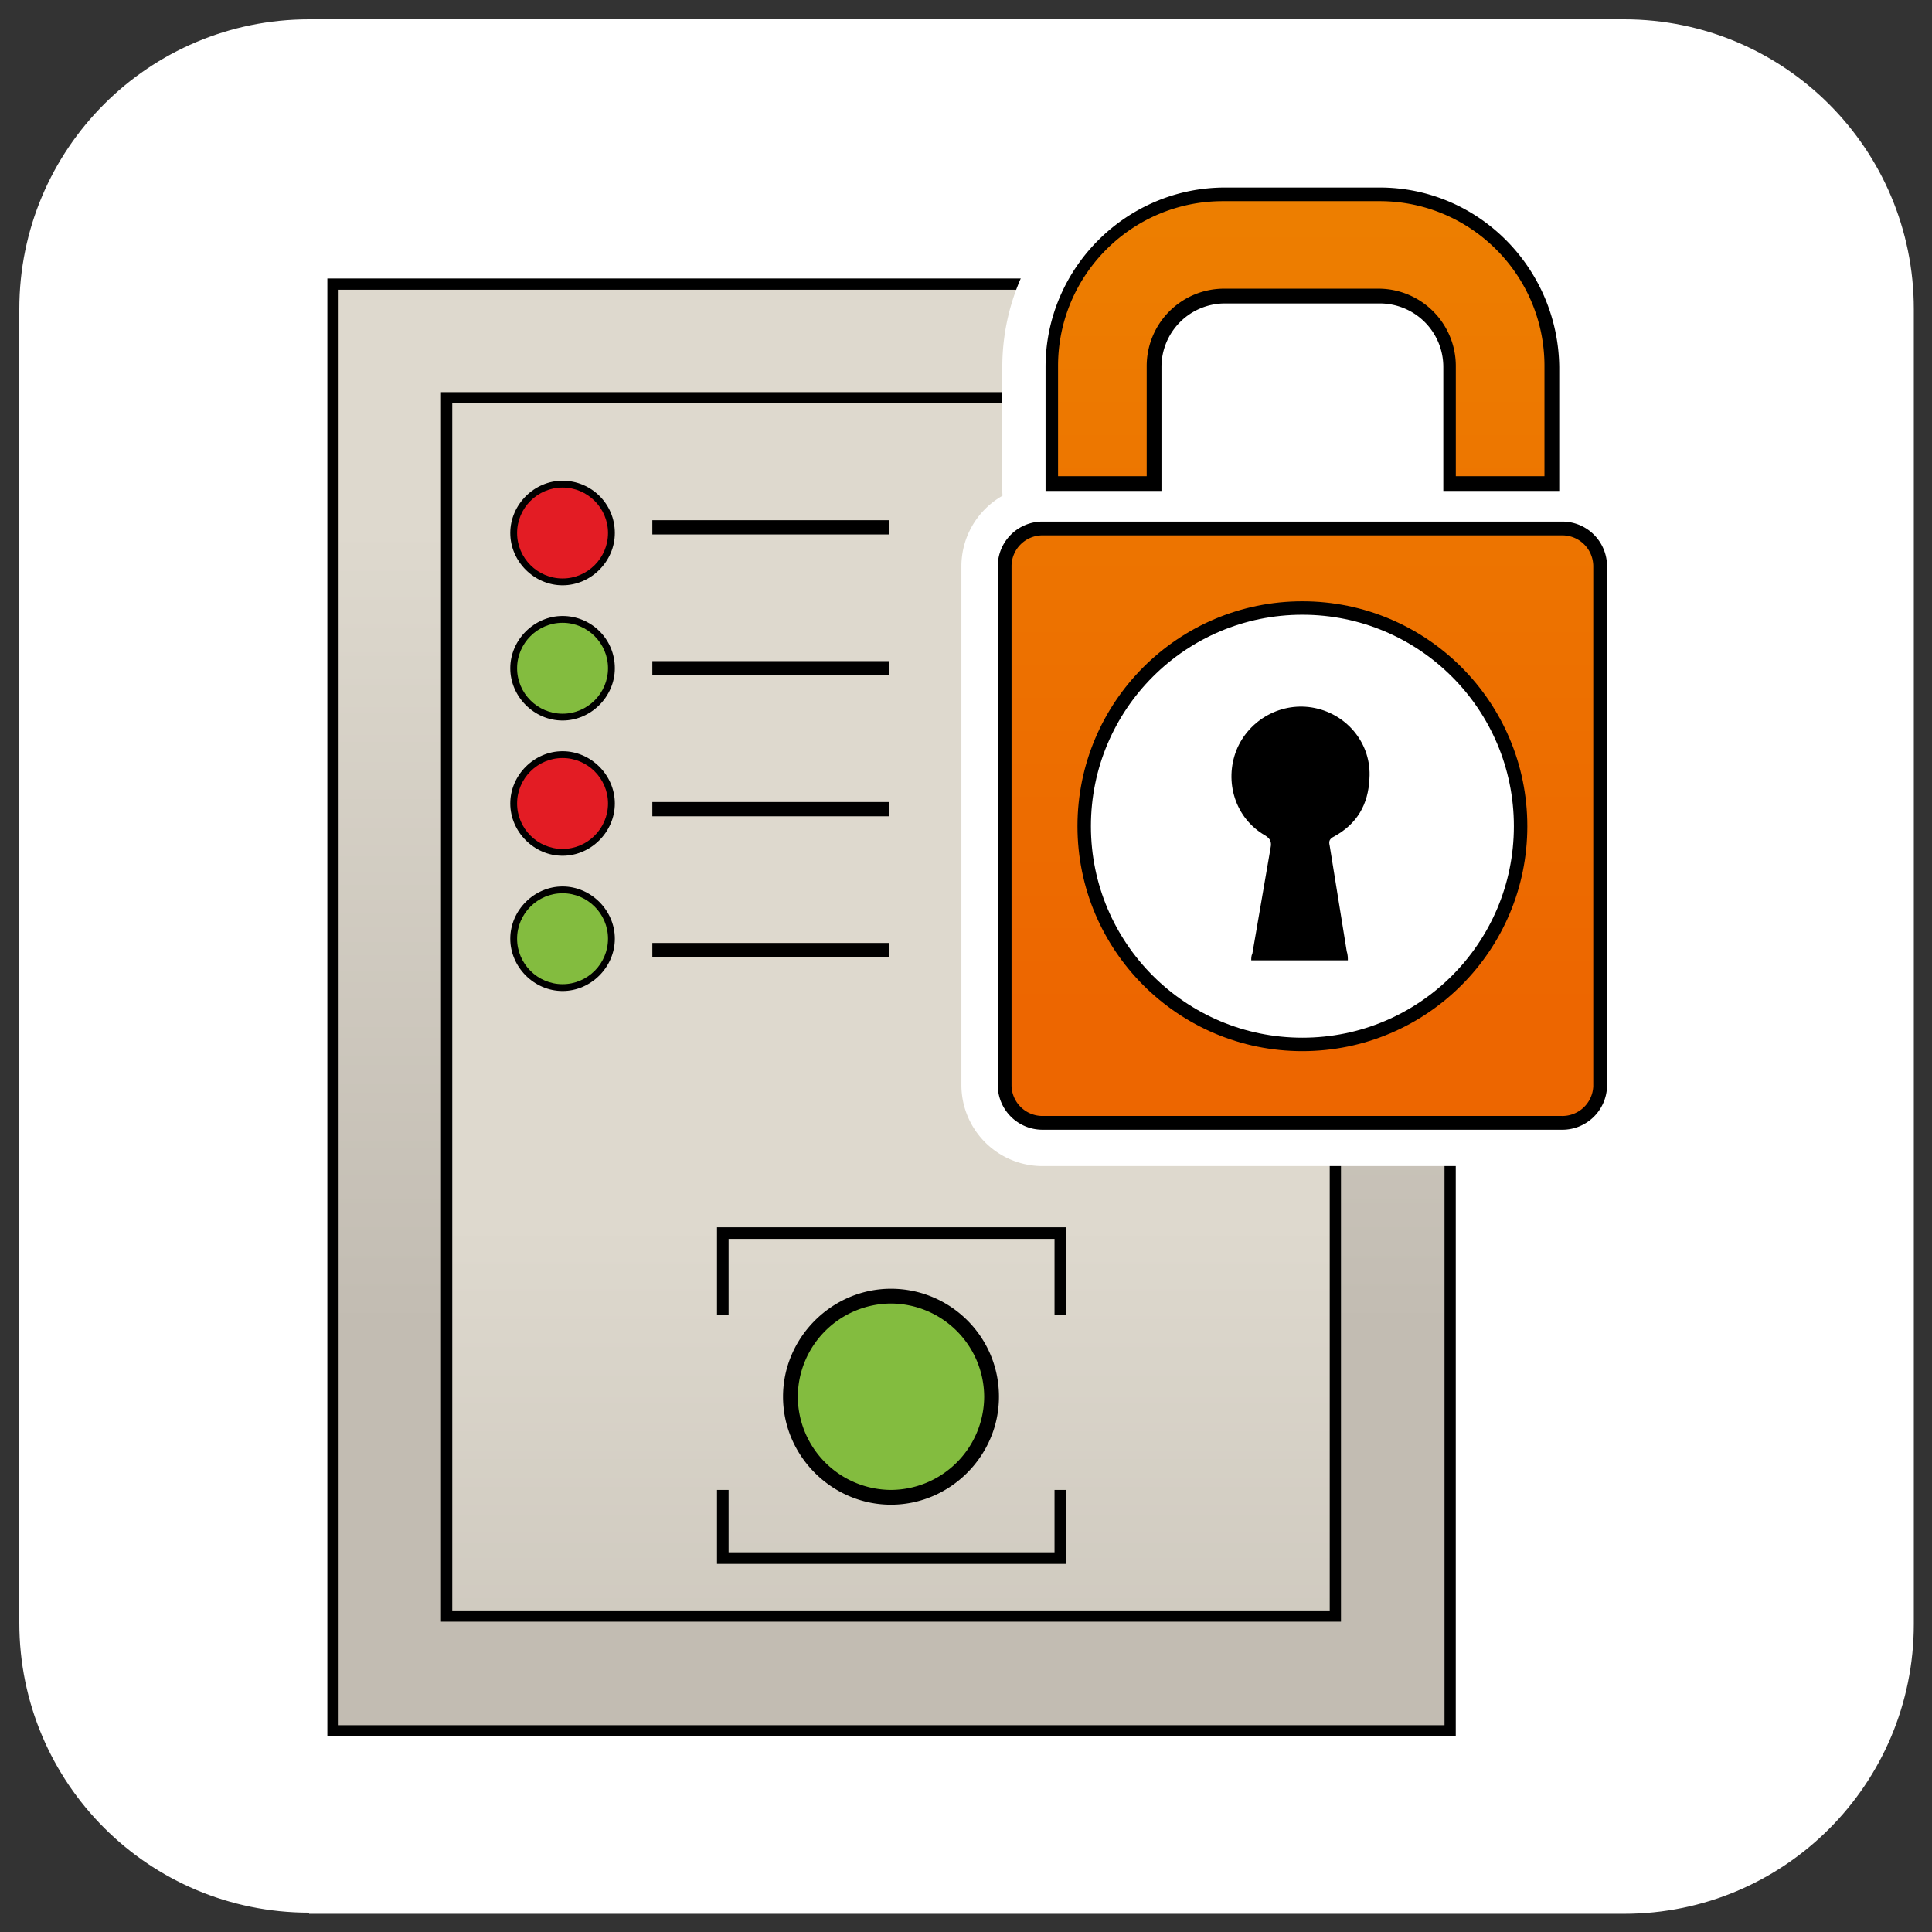 <svg xmlns="http://www.w3.org/2000/svg" xmlns:xlink="http://www.w3.org/1999/xlink" width="170" height="170" xmlns:v="https://vecta.io/nano"><rect width="100%" height="100%" fill="#333333" stroke="none"/><style><![CDATA[.BW{stroke:#000}.BX{stroke-miterlimit:10}.BY{stroke-width:1.253}.BZ{fill:#83bc3f}]]></style><path d="M27.2 168.3c-14.1 0-25.5-11.4-25.5-25.5V27.2c0-14.1 11.4-25.5 25.5-25.5h115.7c14.1 0 25.5 11.4 25.5 25.5v115.7c0 14.1-11.4 25.5-25.5 25.5H27.2z" fill="#fff"/><linearGradient id="A" gradientUnits="userSpaceOnUse" x1="78.4" y1="46.466" x2="78.4" y2="116.759"><stop offset="0" stop-color="#ded9ce"/><stop offset="1" stop-color="#c2bcb2"/></linearGradient><path d="M29.3 25h98.3v127.3H29.3z" fill="url(#A)" stroke-width=".99" class="BW BX"/><linearGradient id="B" gradientUnits="userSpaceOnUse" x1="78.4" y1="107.516" x2="78.4" y2="176.184"><stop offset="0" stop-color="#ded9ce"/><stop offset="1" stop-color="#c2bcb2"/></linearGradient><g class="BW BX"><path d="M39.3 142.2V35h78.2v107.2z" fill="url(#B)" stroke-width=".99"/><path d="M93.3 131.1v6H63.6v-6m0-15.4v-7.2h29.7v7.2" fill="none" stroke-width="1.02"/></g><linearGradient id="C" gradientUnits="userSpaceOnUse" x1="67.833" y1="46.383" x2="67.833" y2="46.383"><stop offset="0" stop-color="#ded9ce"/><stop offset="1" stop-color="#c2bcb2"/></linearGradient><path d="M57.4 46.4h20.8" fill="url(#C)" class="BW BX BY"/><linearGradient id="D" gradientUnits="userSpaceOnUse" x1="67.833" y1="58.777" x2="67.833" y2="58.777"><stop offset="0" stop-color="#ded9ce"/><stop offset="1" stop-color="#c2bcb2"/></linearGradient><path d="M57.4 58.8h20.8" fill="url(#D)" class="BW BX BY"/><linearGradient id="E" gradientUnits="userSpaceOnUse" x1="67.833" y1="71.171" x2="67.833" y2="71.171"><stop offset="0" stop-color="#ded9ce"/><stop offset="1" stop-color="#c2bcb2"/></linearGradient><path d="M57.4 71.2h20.8" fill="url(#E)" class="BW BX BY"/><linearGradient id="F" gradientUnits="userSpaceOnUse" x1="67.833" y1="83.566" x2="67.833" y2="83.566"><stop offset="0" stop-color="#ded9ce"/><stop offset="1" stop-color="#c2bcb2"/></linearGradient><path d="M57.4 83.6h20.8" fill="url(#F)" class="BW BX BY"/><use xlink:href="#I" fill="#e31c24"/><use xlink:href="#J"/><use xlink:href="#I" y="12" class="BZ"/><use xlink:href="#J" y="11.9"/><path d="M49.5 75c-2.4 0-4.3-1.9-4.3-4.3s1.9-4.3 4.3-4.3 4.3 1.9 4.3 4.3c0 2.3-1.9 4.3-4.3 4.3z" fill="#e31c24"/><path d="M49.5 66.7c2.2 0 4 1.8 4 4s-1.8 4-4 4-4-1.8-4-4 1.8-4 4-4m0-.6c-2.5 0-4.6 2.1-4.6 4.6s2.1 4.6 4.6 4.6 4.6-2.1 4.6-4.6-2.1-4.6-4.6-4.6h0z"/><use xlink:href="#I" y="35.8" class="BZ"/><path d="M49.5 78.6c2.2 0 4 1.8 4 4s-1.8 4-4 4-4-1.8-4-4 1.8-4 4-4m0-.6c-2.5 0-4.6 2.1-4.6 4.6s2.1 4.6 4.6 4.6 4.6-2.1 4.6-4.6S52 78 49.5 78h0z"/><circle cx="78.4" cy="122.9" r="8.9" class="BZ"/><path d="M78.4 114.7a8.24 8.24 0 0 1 8.2 8.2 8.24 8.24 0 0 1-8.2 8.2 8.24 8.24 0 0 1-8.2-8.2 8.24 8.24 0 0 1 8.2-8.2m0-1.3c-5.2 0-9.5 4.3-9.5 9.5s4.3 9.5 9.5 9.5 9.5-4.3 9.5-9.5c0-5.3-4.3-9.5-9.5-9.5h0z"/><g fill="none" stroke="#fff" stroke-width="7.61" stroke-linejoin="round"><use xlink:href="#K"/><path d="M102.7 26.4h23.8v18.7h-23.8z"/><circle cx="114.6" cy="72.7" r="19.2"/><use xlink:href="#L"/><use xlink:href="#M"/><use xlink:href="#N" stroke-linecap="round"/><use xlink:href="#O"/></g><linearGradient id="G" gradientUnits="userSpaceOnUse" x1="114.568" y1="88.924" x2="114.568" y2="13.654"><stop offset="0" stop-color="#ed6600"/><stop offset="1" stop-color="#ed8000"/></linearGradient><use xlink:href="#K" fill="url(#G)" stroke-width="1.212" class="BW BX"/><g fill="#fff"><path d="M102.7 26.4h23.8v18.7h-23.8z"/><circle cx="114.6" cy="72.7" r="19.2" stroke-width="1.183" class="BW"/></g><use xlink:href="#L" fill="url(#G)"/><use xlink:href="#M" fill="url(#G)"/><use xlink:href="#N"/><use xlink:href="#O"/><defs ><path id="I" d="M49.5 51.1c-2.4 0-4.3-1.9-4.3-4.3s1.9-4.3 4.3-4.3 4.3 1.9 4.3 4.3-1.9 4.3-4.3 4.3z"/><path id="J" d="M49.5 42.9c2.2 0 4 1.8 4 4s-1.8 4-4 4-4-1.8-4-4 1.8-4 4-4m0-.6c-2.5 0-4.6 2.1-4.6 4.6s2.1 4.6 4.6 4.6 4.6-2.1 4.6-4.6c0-2.6-2.1-4.6-4.6-4.6h0z"/><path id="K" d="M137.4 98.8H91.7a3.33 3.33 0 0 1-3.3-3.3V49.8a3.33 3.33 0 0 1 3.3-3.3h45.8a3.33 3.33 0 0 1 3.3 3.3v45.8a3.33 3.33 0 0 1-3.4 3.2z"/><path id="L" d="M127.5 42.5V32.3c0-3.4-2.8-6.2-6.2-6.2h-13.6c-3.4 0-6.2 2.8-6.2 6.2v10.3h-9V32.3a15.09 15.09 0 0 1 15.1-15.1h13.6a15.09 15.09 0 0 1 15.1 15.1v10.3h-8.8z"/><path id="M" d="M135.9 41.9h-7.8v-9.7a6.81 6.81 0 0 0-6.8-6.8h-13.6a6.81 6.81 0 0 0-6.8 6.8v9.7h-7.8v-9.7c0-8 6.5-14.5 14.5-14.5h13.6c8 0 14.5 6.5 14.5 14.5v9.7z"/><path id="N" d="M121.4 17.7c8 0 14.5 6.5 14.5 14.5v9.7h-7.8v-9.7a6.81 6.81 0 0 0-6.8-6.8h-13.6a6.81 6.81 0 0 0-6.8 6.8v9.7h-7.8v-9.7c0-8 6.5-14.5 14.5-14.5h13.8m0-1.2h-13.6c-8.7 0-15.8 7.1-15.8 15.8V42v1.2h1.2 7.8 1.2V42v-9.7a5.59 5.59 0 0 1 5.6-5.6h13.6a5.59 5.59 0 0 1 5.6 5.6V42v1.2h1.2 7.8 1.2V42v-9.7c-.1-8.7-7.1-15.8-15.8-15.8h0z"/><path id="O" d="M118.6 84.5h-8.5c0-.2 0-.4.1-.6l1.6-9.3c.1-.5 0-.8-.5-1.1-2.6-1.5-3.6-4.7-2.5-7.5 1.1-2.7 4-4.3 6.9-3.7s5 3.2 4.8 6.2c-.1 2.3-1.1 4-3.1 5.1-.4.2-.5.4-.4.8l1.5 9.3c.1.3.1.6.1.8z"/></defs></svg>